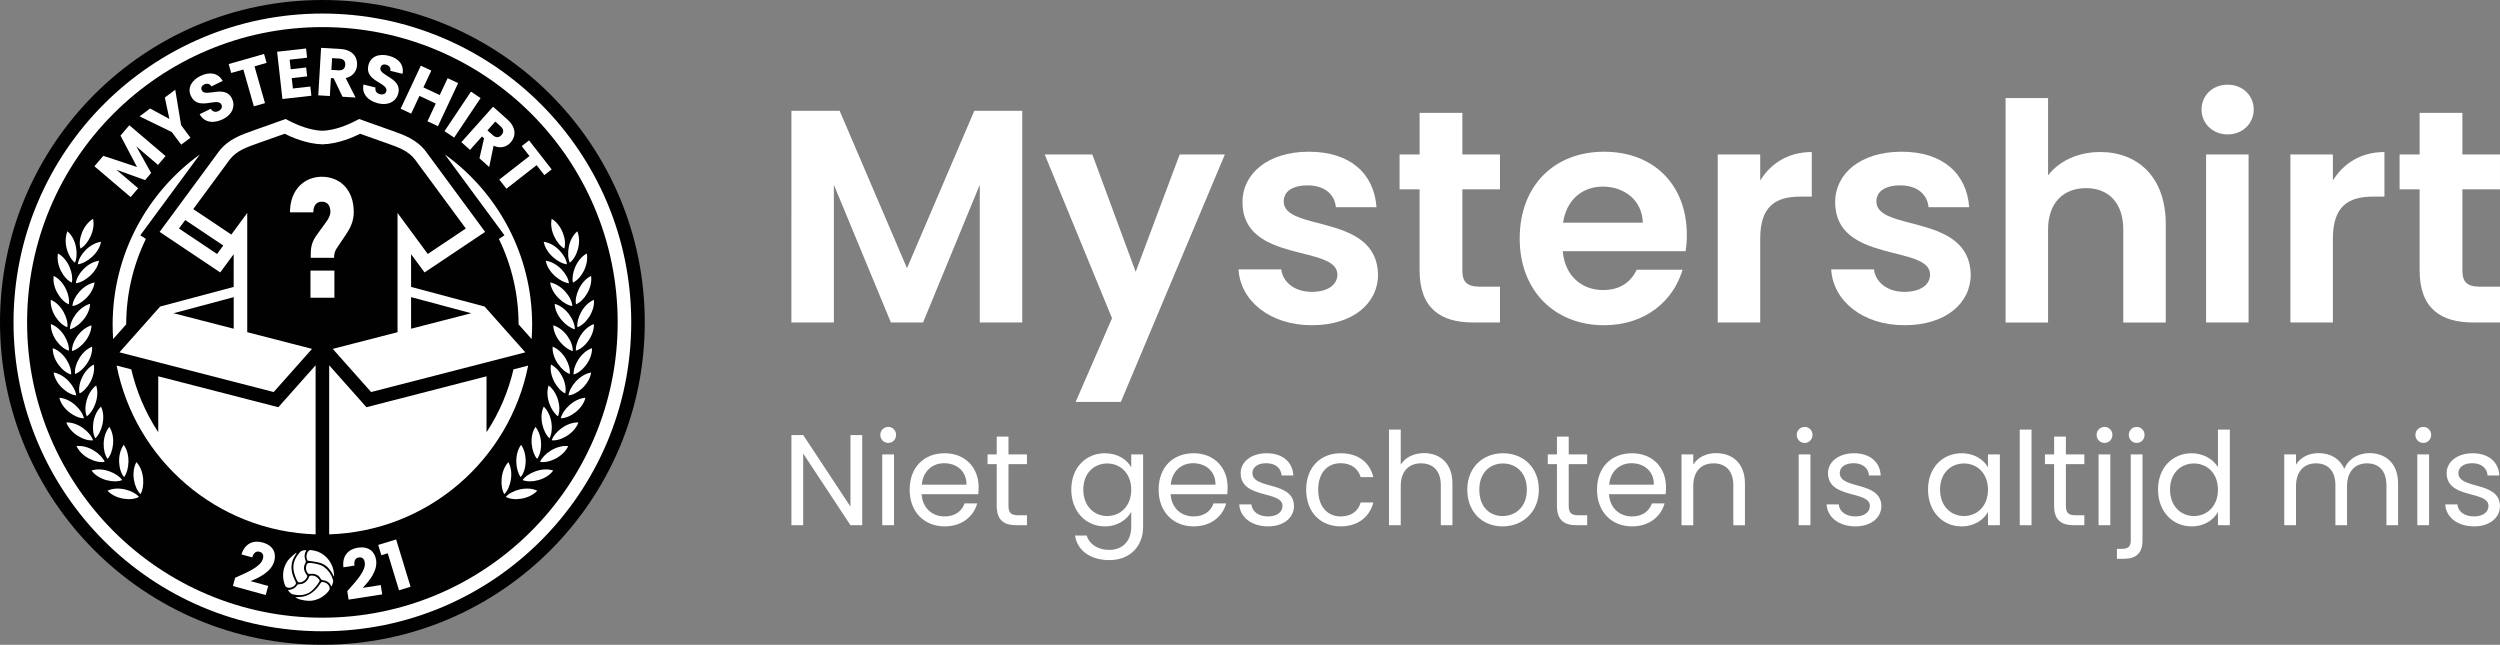 <svg viewBox="0 0 2443.67 630.24" xmlns="http://www.w3.org/2000/svg" id="a"><rect x="0" y="0" width="2443.67" height="630.24" fill="#808080" stroke="none"/><g id="b"><path fill="#010101" d="m315.12,617.02c-40.75,0-80.29-7.98-117.51-23.73-17.89-7.57-35.15-16.93-51.29-27.84-15.98-10.8-31.01-23.2-44.67-36.86-13.66-13.66-26.06-28.69-36.86-44.67-10.9-16.14-20.27-33.39-27.84-51.29-15.75-37.23-23.73-76.76-23.73-117.51s7.98-80.29,23.73-117.51c7.57-17.89,16.93-35.15,27.84-51.29,10.8-15.98,23.2-31.01,36.86-44.67,13.66-13.66,28.69-26.06,44.67-36.86,16.14-10.9,33.39-20.27,51.29-27.84,37.23-15.75,76.76-23.73,117.51-23.73s80.29,7.98,117.51,23.73c17.89,7.57,35.15,16.93,51.29,27.84,15.98,10.8,31.01,23.2,44.67,36.86,13.66,13.66,26.06,28.69,36.86,44.67,10.9,16.14,20.27,33.39,27.84,51.29,15.75,37.23,23.73,76.76,23.73,117.51s-7.98,80.29-23.73,117.51c-7.57,17.89-16.93,35.15-27.84,51.29-10.8,15.98-23.2,31.01-36.86,44.67s-28.69,26.06-44.67,36.86c-16.14,10.9-33.39,20.27-51.29,27.84-37.23,15.75-76.76,23.73-117.51,23.73h0Z"></path><path fill="#010101" d="m315.12,26.49c159.41,0,288.64,129.23,288.64,288.64s-129.23,288.64-288.64,288.64S26.48,474.54,26.48,315.13,155.71,26.49,315.12,26.49m0-26.49c-21.36,0-42.72,2.15-63.48,6.4-20.25,4.14-40.16,10.33-59.19,18.37-18.68,7.9-36.69,17.68-53.54,29.06-16.68,11.27-32.37,24.21-46.62,38.46s-27.19,29.94-38.46,46.62c-11.38,16.85-21.16,34.86-29.06,53.54-8.05,19.03-14.23,38.94-18.37,59.19-4.25,20.76-6.4,42.12-6.4,63.48s2.15,42.72,6.4,63.48c4.14,20.25,10.33,40.16,18.37,59.19,7.9,18.68,17.68,36.69,29.06,53.54,11.27,16.68,24.21,32.37,38.46,46.62s29.94,27.19,46.62,38.46c16.85,11.38,34.86,21.16,53.54,29.06,19.03,8.05,38.94,14.23,59.19,18.37,20.76,4.25,42.12,6.4,63.48,6.4s42.72-2.15,63.48-6.4c20.25-4.14,40.16-10.33,59.19-18.37,18.68-7.9,36.69-17.68,53.54-29.06,16.68-11.27,32.37-24.21,46.62-38.46s27.19-29.94,38.46-46.62c11.38-16.85,21.16-34.86,29.06-53.54,8.05-19.03,14.23-38.94,18.37-59.19,4.25-20.76,6.4-42.12,6.4-63.48s-2.15-42.72-6.4-63.48c-4.14-20.25-10.33-40.16-18.37-59.19-7.9-18.68-17.68-36.69-29.06-53.54-11.27-16.68-24.21-32.37-38.46-46.62s-29.94-27.19-46.62-38.46c-16.85-11.38-34.86-21.16-53.54-29.06-19.03-8.05-38.94-14.23-59.19-18.37C357.84,2.15,336.48,0,315.12,0h0Z"></path><path fill="#fff" d="m315.12,26.49c159.41,0,288.64,129.23,288.64,288.64s-129.23,288.64-288.64,288.64S26.48,474.54,26.48,315.13,155.71,26.49,315.12,26.49m0-13.25c-20.47,0-40.94,2.06-60.83,6.13-19.39,3.97-38.46,9.89-56.68,17.6-17.89,7.57-35.15,16.93-51.29,27.84-15.98,10.8-31.01,23.2-44.67,36.86-13.66,13.66-26.06,28.69-36.86,44.67-10.9,16.14-20.27,33.39-27.84,51.29-7.71,18.22-13.63,37.3-17.6,56.68-4.07,19.89-6.13,40.35-6.13,60.83s2.06,40.94,6.13,60.83c3.97,19.39,9.89,38.46,17.6,56.68,7.57,17.89,16.93,35.15,27.84,51.29,10.8,15.98,23.2,31.01,36.86,44.67,13.66,13.66,28.69,26.06,44.67,36.86,16.14,10.9,33.39,20.27,51.29,27.84,18.22,7.71,37.3,13.63,56.68,17.6,19.89,4.07,40.35,6.13,60.83,6.13s40.94-2.06,60.83-6.13c19.39-3.97,38.46-9.89,56.68-17.6,17.89-7.57,35.15-16.93,51.29-27.84,15.98-10.8,31.01-23.2,44.67-36.86,13.66-13.66,26.06-28.69,36.86-44.67,10.9-16.14,20.27-33.39,27.84-51.29,7.71-18.22,13.63-37.3,17.6-56.68,4.07-19.89,6.13-40.35,6.13-60.83s-2.06-40.94-6.13-60.83c-3.97-19.39-9.89-38.46-17.6-56.68-7.57-17.89-16.93-35.15-27.84-51.29-10.8-15.98-23.2-31.01-36.86-44.67-13.66-13.66-28.69-26.06-44.67-36.86-16.14-10.9-33.39-20.27-51.29-27.84-18.22-7.71-37.3-13.63-56.68-17.6-19.89-4.07-40.35-6.13-60.83-6.13h0Z"></path></g><g id="c"><path fill="#fff" d="m434.85,150.95c12.47,16.91,36.16,49.06,45.89,62.27l12.34,16.74-5.41,3.62c12.53,25.76,19.18,54.21,19.23,83.49l12.77,14.38c.32-4.64.48-9.32.48-14.04,0-68.54-33.63-129.22-85.3-166.45h0Zm-239.45,0c-51.67,37.22-85.3,97.91-85.3,166.45,0,4.72.16,9.4.48,14.04l12.77-14.38c.05-29.29,6.7-57.73,19.23-83.49l-5.41-3.62,12.34-16.74c9.73-13.21,33.43-45.36,45.9-62.27h0Z"></path></g><path fill="#fff" d="m92.29,162.52l8.67-10.19,32.97,10.92-16.15-30.69,8.62-10.14,35.41,30.13-7.34,8.63-21.24-18.07,14.5,25.99-5.92,6.96-28.07-10.14,21.29,18.11-7.34,8.63-35.41-30.13h0Z"></path><path fill="#fff" d="m136.42,113.73l10.3-7.68,18.86,10.23-4.47-20.95,10.2-7.6,5.7,34.58,9.18,12.32-9.08,6.77-9.18-12.32-31.51-15.34h0Z"></path><path fill="#fff" d="m217.79,116.56c-8.98,4.39-18.19,3.36-22.61-4.94l10.83-5.29c1.87,3.07,4.65,3.63,7.5,2.23,2.98-1.45,4.15-3.87,2.96-6.31-3.78-7.74-22.63,6.64-29.75-8.24-3.87-7.91.47-15.49,9.21-19.76,9.1-4.45,17.44-2.92,21.76,4.85l-11.01,5.38c-1.49-2.59-4.18-3.27-6.94-1.99-2.47,1.13-3.7,3.28-2.42,5.9,3.55,7.26,22.6-6.11,29.43,7.88,3.43,7.02.81,15.53-8.95,20.3h-.01Z"></path><path fill="#fff" d="m223.53,62.61l34.58-9.88,2.49,8.73-11.85,3.38,10.28,35.98-10.89,3.11-10.28-35.98-11.85,3.38-2.49-8.73h.01Z"></path><path fill="#fff" d="m300.17,56.4l-17.05,1.92,1.05,9.35,15.07-1.7.98,8.69-15.07,1.7,1.14,10.13,17.05-1.92,1.02,9.02-28.3,3.19-5.2-46.2,28.3-3.19,1.02,9.02h0Z"></path><path fill="#fff" d="m349.02,63.51c.48-8.07-4.82-14.95-16.19-15.62h0l-18.98-1.12-2.75,46.41,11.31.67,1.04-17.52,2.71.16,8.62,18.09,12.76.75-9.62-19.01c7.27-1.69,10.76-6.99,11.11-12.81h0Zm-11.53-.22c-.22,3.64-2.33,5.7-6.56,5.45l-7.01-.41.68-11.5,7.01.41c4.23.25,6.08,2.62,5.88,6.05h0Z"></path><path fill="#fff" d="m369.47,100.94c-9.71-2.4-16.1-9.1-14.16-18.31l11.7,2.9c-.54,3.55,1.23,5.76,4.32,6.53,3.21.79,5.67-.3,6.32-2.94,2.07-8.36-21.61-9.44-17.52-25.42,2.12-8.55,10.3-11.57,19.75-9.23,9.84,2.43,15.25,8.96,13.57,17.69l-11.89-2.94c.52-2.94-1.1-5.18-4.05-5.98-2.62-.72-4.95.14-5.65,2.97-1.94,7.84,21.24,9.83,17.5,24.94-1.88,7.59-9.35,12.42-19.89,9.81h0v-.02Z"></path><path fill="#fff" d="m425.95,101.21l-15.95-7.47-8.12,17.33-10.26-4.8,19.72-42.1,10.26,4.8-7.72,16.49,15.95,7.47,7.72-16.49,10.26,4.8-19.72,42.1-10.26-4.8,8.12-17.33h0Z"></path><path fill="#fff" d="m460.34,89.57l9.42,6.29-25.84,38.65-9.42-6.29,25.84-38.65h0Z"></path><path fill="#fff" d="m496.14,116.95l-14.18-12.66-30.98,34.67,8.45,7.55,11.69-13.09,2.02,1.81-4.48,19.53,9.53,8.52,4.27-20.88c6.75,3.19,12.78,1.2,16.66-3.14,5.38-6.03,5.5-14.71-2.99-22.3h.01Zm-5.91,14.97c-2.43,2.72-5.37,3.02-8.53.2l-5.24-4.68,7.68-8.59,5.24,4.68c3.16,2.82,3.14,5.83.85,8.4h0Z"></path><path fill="#fff" d="m517.12,137.23l22.12,28.35-7.15,5.58-7.58-9.71-29.5,23.02-6.97-8.93,29.5-23.02-7.58-9.71,7.15-5.58h.01Z"></path><path fill="#fff" d="m119.43,469.25c-4.67-6.76-18.99-13.02-29.94-9.31,6.77,9.35,22.03,12.6,29.94,9.31h0Z"></path><path fill="#fff" d="m52.41,364.09c1.65,11.52,13.6,21.62,22.11,22.41-.89-8.1-10.45-20.41-22.11-22.41h0Z"></path><path fill="#fff" d="m90.94,430.37c-2.45-7.79-14.41-17.9-26.11-17.41,3.99,10.86,17.57,18.45,26.11,17.41h0Z"></path><path fill="#fff" d="m51.56,340.33c-.25,11.63,9.64,23.45,17.97,25.74.63-8.27-6.94-22.09-17.97-25.74h0Z"></path><path fill="#fff" d="m102.33,451.41c-3.16-7.58-15.87-16.72-27.51-15.37,4.86,10.7,19.11,17,27.51,15.37h0Z"></path><path fill="#fff" d="m77.77,384.58c7.42-3.48,15.92-16.64,13.92-28.31-10.37,5.45-16.02,19.95-13.92,28.31h0Z"></path><path fill="#fff" d="m68.36,321.86c8.06-2,19.2-13.03,19.72-24.88-11.31,3.13-19.83,16.24-19.72,24.88h0Z"></path><path fill="#fff" d="m73.35,365.57c7.8-2.79,17.53-15.1,16.69-26.74-10.85,4.44-17.85,18.23-16.69,26.74h0Z"></path><path fill="#fff" d="m70.39,343.12c7.95-2,18.81-13.43,19.03-25.12-11.22,3.39-19.49,16.51-19.03,25.12h0Z"></path><path fill="#fff" d="m49.66,293.06c-.99,11.44,8.05,24.04,16.22,26.81,1.03-8.02-5.38-22.39-16.22-26.81h0Z"></path><path fill="#fff" d="m56.67,247.77c-2.14,11.48,5.61,24.88,13.53,28.46,1.85-7.97-3.03-22.76-13.53-28.46h0Z"></path><path fill="#fff" d="m52.49,269.69c-1.74,11.46,6.87,24.62,14.75,27.8,1.57-8.01-4.14-22.59-14.75-27.8h0Z"></path><path fill="#fff" d="m49.7,316.76c-.34,11.66,9.35,23.73,17.63,25.99.69-8.1-6.59-22.06-17.63-25.99h0Z"></path><path fill="#fff" d="m82.09,408.88c-1.72-8.03-12.56-19.3-24.09-20.07,2.67,11.23,15.53,20.08,24.09,20.07h0Z"></path><path fill="#fff" d="m93.99,376.77c-9.23,7.04-12.64,22.19-9.15,30.2,6.76-4.84,12.89-19.16,9.15-30.2h0Z"></path><path fill="#fff" d="m73.25,256.75c3.48-7.51,1.69-23.09-7.34-30.68-4.45,10.83.46,25.4,7.34,30.68h0Z"></path><path fill="#fff" d="m74.1,276.87c8.25-.88,20.75-10.65,22.68-22.02-11.63,1.62-21.78,13.48-22.68,22.02h0Z"></path><path fill="#fff" d="m78.66,242.96c7.13-3.93,14.9-17.68,12.29-29.09-10.03,6.11-14.91,20.88-12.29,29.09h0Z"></path><path fill="#fff" d="m76.07,258.35c8.25-.88,20.75-10.65,22.68-22.02-11.62,1.63-21.78,13.48-22.68,22.02h0Z"></path><path fill="#fff" d="m70.81,299.15c8.16-1.16,20.14-11.34,21.64-23.08-11.4,2.29-21.21,14.5-21.64,23.08h0Z"></path><path fill="#fff" d="m106.85,417.25c-7.33,9.02-6.83,24.51-1.62,31.3,5.4-6.21,8.1-21.54,1.62-31.3h0Z"></path><path fill="#fff" d="m93.13,428.44c6.21-5.57,10.66-20.53,5.61-31.01-8.37,8.03-9.78,23.33-5.61,31.01h0Z"></path><path fill="#fff" d="m135.84,485.71c-5.24-6.26-20.16-11.02-30.78-6.09,7.84,8.51,23.29,10.31,30.78,6.09h0Z"></path><path fill="#fff" d="m120.9,434.79c-6.67,9.49-5.35,24.97.41,31.56,4.97-6.66,6.5-22.16-.41-31.56h0Z"></path><path fill="#fff" d="m133.33,451.73c-5.55,10.18-2.28,25.19,4.01,31.26,4.24-7.19,3.97-22.79-4.01-31.26h0Z"></path><path fill="#fff" d="m510.82,469.25c7.91,3.28,23.17.04,29.94-9.31-10.95-3.71-25.27,2.56-29.94,9.31h0Z"></path><path fill="#fff" d="m577.83,364.09c-11.66,2.01-21.22,14.31-22.11,22.41,8.51-.79,20.46-10.89,22.11-22.41h0Z"></path><path fill="#fff" d="m539.3,430.37c8.54,1.04,22.12-6.55,26.11-17.41-11.7-.49-23.66,9.62-26.11,17.41h0Z"></path><path fill="#fff" d="m578.68,340.33c-11.03,3.66-18.6,17.47-17.97,25.74,8.33-2.29,18.22-14.11,17.97-25.74h0Z"></path><path fill="#fff" d="m527.91,451.41c8.4,1.63,22.65-4.67,27.51-15.37-11.64-1.35-24.35,7.79-27.51,15.37h0Z"></path><path fill="#fff" d="m552.47,384.58c2.1-8.36-3.56-22.87-13.92-28.31-2,11.67,6.51,24.83,13.92,28.31h0Z"></path><path fill="#fff" d="m561.89,321.86c.11-8.65-8.4-21.75-19.72-24.88.52,11.86,11.66,22.89,19.72,24.88h0Z"></path><path fill="#fff" d="m556.89,365.57c1.17-8.5-5.83-22.3-16.69-26.74-.85,11.64,8.89,23.95,16.69,26.74h0Z"></path><path fill="#fff" d="m559.85,343.12c.46-8.61-7.81-21.73-19.03-25.12.22,11.68,11.07,23.12,19.03,25.12h0Z"></path><path fill="#fff" d="m580.58,293.06c-10.84,4.43-17.26,18.8-16.22,26.81,8.17-2.77,17.22-15.38,16.22-26.81h0Z"></path><path fill="#fff" d="m573.57,247.77c-10.5,5.7-15.38,20.49-13.53,28.46,7.91-3.58,15.67-16.98,13.53-28.46h0Z"></path><path fill="#fff" d="m577.75,269.69c-10.61,5.21-16.32,19.79-14.75,27.8,7.88-3.18,16.49-16.33,14.75-27.8h0Z"></path><path fill="#fff" d="m580.54,316.76c-11.04,3.93-18.32,17.88-17.63,25.99,8.28-2.26,17.98-14.33,17.63-25.99h0Z"></path><path fill="#fff" d="m548.16,408.88c8.56,0,21.42-8.84,24.09-20.07-11.54.77-22.37,12.04-24.09,20.07h0Z"></path><path fill="#fff" d="m536.25,376.77c-3.74,11.05,2.39,25.37,9.15,30.2,3.5-8.01.08-23.17-9.15-30.2h0Z"></path><path fill="#fff" d="m556.99,256.75c6.88-5.27,11.78-19.85,7.34-30.68-9.03,7.58-10.81,23.17-7.34,30.68h0Z"></path><path fill="#fff" d="m556.14,276.87c-.9-8.54-11.06-20.4-22.68-22.02,1.93,11.37,14.43,21.13,22.68,22.02h0Z"></path><path fill="#fff" d="m551.58,242.96c2.62-8.21-2.26-22.98-12.29-29.09-2.61,11.41,5.16,25.16,12.29,29.09h0Z"></path><path fill="#fff" d="m554.17,258.35c-.9-8.54-11.06-20.39-22.68-22.02,1.92,11.37,14.43,21.14,22.68,22.02h0Z"></path><path fill="#fff" d="m559.43,299.15c-.44-8.58-10.24-20.79-21.64-23.08,1.5,11.74,13.49,21.92,21.64,23.08h0Z"></path><path fill="#fff" d="m523.39,417.25c-6.48,9.76-3.78,25.09,1.62,31.3,5.21-6.8,5.71-22.28-1.62-31.3h0Z"></path><path fill="#fff" d="m537.11,428.44c4.17-7.68,2.75-22.98-5.61-31.01-5.05,10.48-.59,25.44,5.61,31.01h0Z"></path><path fill="#fff" d="m494.41,485.71c7.49,4.22,22.94,2.42,30.78-6.09-10.62-4.93-25.54-.17-30.78,6.09h0Z"></path><path fill="#fff" d="m509.34,434.79c-6.91,9.4-5.38,24.9-.41,31.56,5.76-6.59,7.07-22.07.41-31.56h0Z"></path><path fill="#fff" d="m496.92,451.73c-7.98,8.47-8.25,24.07-4.01,31.26,6.29-6.07,9.57-21.08,4.01-31.26h0Z"></path><path fill="#fff" d="m229.89,564.7c12.15-5.45,24.92-10.65,27.08-18.5.93-3.39,0-5.98-3.32-6.89-3.26-.9-5.88,1.13-7.09,5.53l-10.54-2.9c3.43-11.21,12.11-14.04,20.61-11.7,10.6,2.92,13.62,10.42,11.45,18.27-2.82,10.22-14.2,15.87-23.17,19.51l17.24,4.75-2.45,8.87-32.05-8.83,2.23-8.11h.01Z"></path><path fill="#fff" d="m339.46,577.79c8.84-9.96,18.34-19.95,17.09-28-.54-3.47-2.46-5.45-5.86-4.92-3.34.52-4.89,3.44-4.19,7.96l-10.8,1.68c-1.48-11.63,5.27-17.78,13.98-19.14,10.86-1.69,16.69,3.9,17.95,11.95,1.63,10.47-6.42,20.3-13.11,27.31l17.67-2.75,1.42,9.1-32.85,5.12-1.3-8.31h0Z"></path><path fill="#fff" d="m379.01,540.8l-6.27,1.91-3.07-10.07,17.55-5.35,14.09,46.25-11.28,3.44-11.02-36.17h0Z"></path><path fill="#fff" d="m278.29,391.04l30.21-34v165.28c-96.6-3.07-176.34-72.96-194.51-164.97l14.34,3.69c2.47,10.59,5.85,21,10.08,31,4.48,10.58,9.94,20.82,16.27,30.45v-54.67l109.55,28.21,7.83,2.02h0l5.37-6.04.86-.97h0Z"></path><path fill="#fff" d="m516.26,357.35c-18.17,92.01-97.91,161.9-194.51,164.97v-165.28l30.21,34,.86.97,5.37,6.04h0l7.83-2.02,109.55-28.21v54.67c6.33-9.64,11.8-19.87,16.27-30.45,4.23-10,7.61-20.41,10.08-31l14.34-3.69h0Z"></path><path fill="#fff" d="m303.48,264.49v26.51h23.38v-26.51h-23.38Zm11.13-91.72c-16.84,0-31.17,12.35-31.17,34.75h22.82c0-5.93,2.5-10.37,8.35-10.37s8.35,4.28,8.35,10.05c0,2.63-1.67,6.42-3.76,9.22l-9.74,13.5c-4.17,5.77-5.7,10.87-5.7,18.28v3.79h22.82v-1.48c0-2.8,1.25-5.93,2.5-7.74l9.6-14.33c3.9-5.93,7.1-12.51,7.1-21.08,0-22.89-14.33-34.58-31.17-34.58h0Z"></path><path fill="#fff" d="m322.26,575.54c-.42,2.75-6.31,7.91-11.23,9.93-4.72,1.87-8.07,2.24-13.35,1.43-3.26-.5-5.16-1.05-6.95-1.94-2.7-1.34-2.79-1.26,2.37-1.44,6.97-.21,13.5-4.09,18.46-10.98l2.29-3.22c.27-.38.74-.58,1.2-.51l1.09.17c.99.15,2.56.79,3.43,1.4,1.7,1.23,2.92,3.57,2.68,5.15h.01Z"></path><path fill="#fff" d="m311.62,569.3c-1.26,2.22-4.28,5.89-6.57,7.92-4.24,3.88-10.75,5.39-17.18,4.05-2.86-.57-3.22-.76-4.92-2.6l-1.21-1.37c-.24-.27-.07-.7.29-.73l1.21-.09c2.59-.26,5.29-1.83,6.74-3.89,1.01-1.43,1.34-1.6,3.01-1.56,3.53.14,7.69-2.91,8.87-6.6.34-1.09.77-1.55,1.67-1.72,1.86-.37,4.07.09,5.79,1.24.88.57,1.99,1.62,2.46,2.31.86,1.27.85,1.32-.16,3.05h0Z"></path><path fill="#fff" d="m288.77,571.35c-1.75,2.5-5.28,3.81-7.87,2.93-1.71-.61-2.32-1.5-3.14-4.48-2.18-7.85-.95-15.35,3.56-21.86,1.57-2.22,7.68-7.7,8.49-7.58.17.03-.38,1.08-1.23,2.32-4.72,7.05-4.91,15.15-.5,24.26,1.51,3.08,1.53,3.18.69,4.41h0Z"></path><path fill="#fff" d="m325.06,570.74c-.43,1.39-.96,2.54-1.09,2.51-.12-.06-.55-.74-.91-1.55-.94-2.16-3.61-3.98-6.53-4.42-2.23-.34-2.48-.47-3.41-2.1-1.81-3.13-5.68-4.82-9.77-4.22-1.61.19-1.82.12-2.71-.98-1.29-1.6-1.8-3.75-1.46-5.98.46-3.01,1.33-3.84,3.87-3.76,2.58.09,7.31,1.03,10.18,2.08,4.83,1.75,9.79,7.21,11.72,12.99.91,2.69.91,2.95.1,5.42h0Z"></path><path fill="#fff" d="m325.5,561.84c-.77-2.14-4.66-7.17-6.68-8.62-3.48-2.51-6.15-3.44-12.34-4.35l-5.85-.85-.69-1.82c-.91-2.38-.18-5.74,1.54-7.5,1.15-1.19,1.28-1.21,4.29-.75,1.67.26,4.2.95,5.53,1.5,8.5,3.58,14.46,12.05,15.16,21.29.22,3.15-.1,3.5-.96,1.08h0v.02Z"></path><path fill="#fff" d="m300.1,564.2c-1.25,3.02-5.1,5.46-7.89,5.08-1.12-.17-2.3-2.2-3.96-6.84-2.91-8.27-1.65-14.79,4.27-21.89,1.56-1.87,2.09-2.18,4.31-2.59,2.2-.42,2.95-.15,2.25.83-1.44,1.98-1.77,5.26-.78,8.01.87,2.33.87,2.37-.18,4.32-1.63,3.22-1.27,6.61,1.18,10.11,1.09,1.48,1.19,1.98.82,2.98h-.02Z"></path><path fill="#fff" d="m284.83,119.22h0l-.1-.05.1.05Z"></path><path fill="#fff" d="m506.01,336l-32.3-36.36-71.89-19.21v-31.97l13.15,17.84,59.23-39.64-17.95-24.35c-14.98-20.33-34.49-46.79-39.05-52.98-.03-.04-.08-.11-.13-.18-.21-.29-.52-.73-.93-1.26-8.95-11.64-21.01-15.91-33.78-20.43l-.69-.24c-9.92-3.52-16.32-5.78-20.44-7.25l-.33-.12c-5.11-1.82-9.85-3.53-9.85-3.53l-3.49,1.8c-.45.24-1.13.6-2.01,1.03l-.05.03-.1.05c-5.46,2.7-18.11,8.24-30.29,8.59-12.18-.35-24.83-5.9-30.29-8.59-.03-.01-.07-.03-.1-.05l-.05-.03c-.87-.43-1.56-.79-2.01-1.03l-3.49-1.8s-4.74,1.71-9.85,3.53l-.33.12c-4.12,1.46-10.52,3.73-20.44,7.25l-.69.24c-12.77,4.52-24.83,8.79-33.78,20.43-.41.53-.72.97-.93,1.26-.05.07-.1.14-.13.18-4.56,6.19-24.06,32.65-39.05,52.98l-17.95,24.35,59.23,39.64,13.15-17.84v31.97l-71.89,19.21-32.3,36.36-7.45,8.39,150.75,38.81,37.48-42.18h0l-63.33-16.31v-116.55l-15.57,21.13-37.2-24.89c14.21-19.27,30.66-41.6,34.8-47.22.06-.08.13-.18.21-.29.18-.25.41-.56.69-.93,6.56-8.53,15.89-11.83,27.7-16.01l.69-.25c12.64-4.48,21.09-7.47,25.25-8.95,6.1,3.08,21.31,9.93,36.71,10.32h.34c15.4-.38,30.61-7.23,36.71-10.32,4.16,1.48,12.6,4.48,25.25,8.95l.69.25c11.81,4.18,21.14,7.48,27.7,16.01.28.37.51.68.69.93.08.11.15.21.21.29,3.61,4.89,16.54,22.44,29.2,39.61l3.6,4.88c.45.61.9,1.22,1.34,1.82.11.15.22.3.33.45s.22.3.33.45h0l7.87,10.68,1.79,2.42,4.32,5.86-37.19,24.89-3.67-4.98-2.44-3.31-7.87-10.67-15.57-21.13v116.55l-63.33,16.31h0l37.48,42.19,150.75-38.81-7.45-8.39h-.01Zm-277.57-14.69l-12.13-3.12-.13-.03-20.43-5.26-14.11-3.63-12.02-3.1,26.07-6.97,20.62-5.51,12.13-3.24v30.86Zm-10.19-81.34l-6.11,8.28-37.19-24.89,6.1-8.28,37.2,24.89h0Zm230.37,69.29l-14.11,3.63-20.43,5.26-.13.03-12.13,3.12v-30.86l12.13,3.24,20.62,5.51,26.07,6.97-12.02,3.1h0Z"></path><path fill="#fff" d="m773.59,108.28h47.14l65.82,153.87,65.82-153.87h46.84v206.94h-41.51v-134.6l-55.44,134.6h-31.43l-55.74-134.6v134.6h-41.51V108.28h0Z"></path><path fill="#fff" d="m1153.09,150.97h44.18l-101.69,241.93h-44.18l35.58-81.83-65.82-160.1h46.55l42.4,114.74,42.99-114.74h-.01Z"></path><path fill="#fff" d="m1282.36,317.89c-41.21,0-69.97-24.01-71.75-54.55h41.8c1.48,12.45,13.05,21.94,29.65,21.94s25.2-7.41,25.2-16.9c0-29.35-92.8-10.67-92.8-70.86,0-27.28,24.31-49.22,64.93-49.22s63.74,21.64,66.12,54.26h-39.73c-1.19-12.75-11.27-21.35-27.57-21.35-15.42,0-23.42,6.23-23.42,15.71,0,29.94,91.02,11.27,92.21,71.45,0,28.17-24.61,49.51-64.63,49.51h-.01Z"></path><path fill="#fff" d="m1387.61,185.07h-19.57v-34.1h19.57v-40.62h41.8v40.62h36.76v34.1h-36.76v79.46c0,10.97,4.45,15.71,17.49,15.71h19.27v34.98h-26.09c-31.43,0-52.48-13.34-52.48-50.99v-79.16h0Z"></path><path fill="#fff" d="m1567.87,317.89c-47.73,0-82.42-33.21-82.42-84.79s33.8-84.79,82.42-84.79,80.94,32.32,80.94,81.24c0,5.34-.3,10.67-1.19,16.01h-120.07c2.08,24.31,18.68,37.95,39.43,37.95,17.79,0,27.57-8.89,32.91-19.86h44.77c-8.89,30.24-36.17,54.26-76.79,54.26v-.02Zm-40.02-100.21h77.97c-.59-21.64-17.79-35.28-39.14-35.28-19.86,0-35.58,12.75-38.84,35.28h.01Z"></path><path fill="#fff" d="m1720.55,315.22h-41.51v-164.25h41.51v25.5c10.38-16.9,27.57-27.87,50.4-27.87v43.58h-10.97c-24.61,0-39.43,9.49-39.43,41.21v81.83h0Z"></path><path fill="#fff" d="m1861.68,317.89c-41.21,0-69.97-24.01-71.75-54.55h41.8c1.48,12.45,13.05,21.94,29.65,21.94s25.2-7.41,25.2-16.9c0-29.35-92.8-10.67-92.8-70.86,0-27.28,24.31-49.22,64.93-49.22s63.74,21.64,66.12,54.26h-39.73c-1.19-12.75-11.27-21.35-27.57-21.35-15.42,0-23.42,6.23-23.42,15.71,0,29.94,91.02,11.27,92.21,71.45,0,28.17-24.61,49.51-64.63,49.51h-.01Z"></path><path fill="#fff" d="m1960.41,95.83h41.51v75.6c10.67-13.93,29.05-22.83,50.99-22.83,37.06,0,64.04,24.9,64.04,70.27v96.36h-41.51v-90.72c0-26.39-14.53-40.62-36.47-40.62s-37.06,14.23-37.06,40.62v90.72h-41.51V95.83h0Z"></path><path fill="#fff" d="m2151.94,107.09c0-13.64,10.67-24.31,25.5-24.31s25.5,10.67,25.5,24.31-10.97,24.31-25.5,24.31-25.5-10.67-25.5-24.31Zm4.45,43.88h41.51v164.25h-41.51v-164.25Z"></path><path fill="#fff" d="m2280.31,315.22h-41.51v-164.25h41.51v25.5c10.38-16.9,27.57-27.87,50.4-27.87v43.58h-10.97c-24.61,0-39.43,9.49-39.43,41.21v81.83h0Z"></path><path fill="#fff" d="m2365.11,185.07h-19.57v-34.1h19.57v-40.62h41.8v40.62h36.76v34.1h-36.76v79.46c0,10.97,4.45,15.71,17.49,15.71h19.27v34.98h-26.09c-31.43,0-52.48-13.34-52.48-50.99v-79.16h.01Z"></path><path fill="#fff" d="m842.8,425.24v88.15h-11.49l-46.22-70.09v70.09h-11.49v-88.15h11.49l46.22,69.96v-69.96h11.49Z"></path><path fill="#fff" d="m860.48,425.11c0-4.42,3.41-7.83,7.83-7.83,4.17,0,7.58,3.41,7.58,7.83s-3.41,7.83-7.58,7.83c-4.42,0-7.83-3.41-7.83-7.83Zm1.89,19.07h11.49v69.21h-11.49v-69.21h0Z"></path><path fill="#fff" d="m923.37,514.52c-19.7,0-34.22-13.89-34.22-35.87s14.02-35.61,34.22-35.61,33.21,14.14,33.21,33.09c0,2.53-.13,4.55-.38,6.95h-55.31c.88,14.02,10.73,21.72,22.48,21.72,10.36,0,16.92-5.3,19.45-12.76h12.38c-3.54,12.63-14.65,22.48-31.82,22.48h-.01Zm-22.35-40.79h43.7c.13-13.51-9.98-20.96-21.85-20.96-11.24,0-20.59,7.45-21.85,20.96h0Z"></path><path fill="#fff" d="m974.27,453.65h-8.97v-9.47h8.97v-17.43h11.49v17.43h18.06v9.47h-18.06v40.79c0,6.82,2.53,9.22,9.6,9.22h8.46v9.72h-10.36c-12.25,0-19.2-5.05-19.2-18.94v-40.79h.01Z"></path><path fill="#fff" d="m1079.98,443.04c12.63,0,21.72,6.31,25.76,13.77v-12.63h11.62v70.72c0,19.07-12.76,32.58-33.09,32.58-18.19,0-31.19-9.22-33.47-23.99h11.37c2.53,8.33,10.73,14.02,22.1,14.02,12.25,0,21.47-7.83,21.47-22.61v-14.52c-4.17,7.45-13.13,14.14-25.76,14.14-18.56,0-32.83-14.52-32.83-35.99s14.27-35.49,32.83-35.49h0Zm2.27,9.98c-12.63,0-23.36,9.22-23.36,25.51s10.73,25.89,23.36,25.89,23.49-9.47,23.49-25.76-10.86-25.64-23.49-25.64Z"></path><path fill="#fff" d="m1166.74,514.52c-19.7,0-34.22-13.89-34.22-35.87s14.02-35.61,34.22-35.61,33.21,14.14,33.21,33.09c0,2.53-.13,4.55-.38,6.95h-55.31c.88,14.02,10.73,21.72,22.48,21.72,10.36,0,16.92-5.3,19.45-12.76h12.38c-3.54,12.63-14.65,22.48-31.82,22.48h0Zm-22.35-40.79h43.7c.13-13.51-9.98-20.96-21.85-20.96-11.24,0-20.59,7.45-21.85,20.96Z"></path><path fill="#fff" d="m1239.61,514.52c-16.16,0-27.53-8.84-28.29-21.47h11.87c.63,6.69,6.57,11.75,16.29,11.75,9.09,0,14.14-4.55,14.14-10.23,0-15.41-40.92-6.44-40.92-32.2,0-10.61,9.98-19.32,25.38-19.32s25.38,8.21,26.14,21.72h-11.49c-.51-6.95-5.81-12-15.03-12-8.46,0-13.51,4.04-13.51,9.6,0,16.42,40.16,7.45,40.66,32.2,0,11.37-9.98,19.95-25.26,19.95h.02Z"></path><path fill="#fff" d="m1310.46,443.04c17.18,0,28.41,8.84,31.95,23.36h-12.38c-2.4-8.33-9.35-13.64-19.57-13.64-12.63,0-21.97,8.97-21.97,25.89s9.35,26.14,21.97,26.14c10.23,0,17.05-4.93,19.57-13.64h12.38c-3.54,13.77-14.78,23.36-31.95,23.36-19.7,0-33.72-13.89-33.72-35.87s14.02-35.61,33.72-35.61h0Z"></path><path fill="#fff" d="m1357.69,419.93h11.49v34.22c4.55-7.33,13.13-11.24,22.86-11.24,15.41,0,27.66,9.85,27.66,29.68v40.79h-11.37v-39.15c0-14.14-7.7-21.34-19.32-21.34s-19.83,7.32-19.83,22.23v38.27h-11.49v-93.45h0Z"></path><path fill="#fff" d="m1468.7,514.52c-19.57,0-34.48-13.89-34.48-35.87s15.41-35.61,34.98-35.61,34.98,13.77,34.98,35.61-15.79,35.87-35.49,35.87h.01Zm0-10.1c12,0,23.74-8.21,23.74-25.76s-11.49-25.64-23.36-25.64-23.11,8.21-23.11,25.64,10.73,25.76,22.73,25.76h0Z"></path><path fill="#fff" d="m1521.87,453.65h-8.97v-9.47h8.97v-17.43h11.49v17.43h18.06v9.47h-18.06v40.79c0,6.82,2.53,9.22,9.6,9.22h8.46v9.72h-10.36c-12.25,0-19.2-5.05-19.2-18.94v-40.79h.01Z"></path><path fill="#fff" d="m1595.25,514.52c-19.7,0-34.22-13.89-34.22-35.87s14.02-35.61,34.22-35.61,33.21,14.14,33.21,33.09c0,2.53-.13,4.55-.38,6.95h-55.31c.88,14.02,10.73,21.72,22.48,21.72,10.36,0,16.92-5.3,19.45-12.76h12.38c-3.54,12.63-14.65,22.48-31.82,22.48h0Zm-22.35-40.79h43.7c.13-13.51-9.98-20.96-21.85-20.96-11.24,0-20.59,7.45-21.85,20.96Z"></path><path fill="#fff" d="m1694.26,474.24c0-14.14-7.7-21.34-19.32-21.34s-19.83,7.32-19.83,22.23v38.27h-11.49v-69.21h11.49v9.85c4.55-7.2,12.88-11.11,22.23-11.11,16.04,0,28.29,9.85,28.29,29.68v40.79h-11.37v-39.15h0Z"></path><path fill="#fff" d="m1756.27,425.11c0-4.42,3.41-7.83,7.83-7.83,4.17,0,7.58,3.41,7.58,7.83s-3.41,7.83-7.58,7.83c-4.42,0-7.83-3.41-7.83-7.83Zm1.89,19.07h11.49v69.21h-11.49v-69.21h0Z"></path><path fill="#fff" d="m1813.73,514.52c-16.16,0-27.53-8.84-28.29-21.47h11.87c.63,6.69,6.57,11.75,16.29,11.75,9.09,0,14.14-4.55,14.14-10.23,0-15.41-40.92-6.44-40.92-32.2,0-10.61,9.98-19.32,25.38-19.32s25.38,8.21,26.14,21.72h-11.49c-.5-6.95-5.81-12-15.03-12-8.46,0-13.51,4.04-13.51,9.6,0,16.42,40.16,7.45,40.67,32.2,0,11.37-9.98,19.95-25.26,19.95h.01Z"></path><path fill="#fff" d="m1917.42,443.04c12.88,0,21.72,6.57,25.76,13.77v-12.63h11.62v69.21h-11.62v-12.88c-4.17,7.45-13.13,14.02-25.89,14.02-18.44,0-32.71-14.52-32.71-35.99s14.27-35.49,32.83-35.49h.01Zm2.27,9.98c-12.63,0-23.36,9.22-23.36,25.51s10.73,25.89,23.36,25.89,23.49-9.47,23.49-25.76-10.86-25.64-23.49-25.64Z"></path><path fill="#fff" d="m1974.25,419.93h11.49v93.45h-11.49v-93.45Z"></path><path fill="#fff" d="m2007.84,453.65h-8.97v-9.47h8.97v-17.43h11.49v17.43h18.06v9.47h-18.06v40.79c0,6.82,2.53,9.22,9.6,9.22h8.46v9.72h-10.36c-12.25,0-19.2-5.05-19.2-18.94v-40.79h.01Z"></path><path fill="#fff" d="m2049.39,425.11c0-4.42,3.41-7.83,7.83-7.83,4.17,0,7.58,3.41,7.58,7.83s-3.41,7.83-7.58,7.83c-4.42,0-7.83-3.41-7.83-7.83Zm1.89,19.07h11.49v69.21h-11.49v-69.21h0Z"></path><path fill="#fff" d="m2094.23,444.18v84.23c0,12.5-6.57,17.81-18.31,17.81h-6.69v-9.72h4.8c6.31,0,8.71-2.27,8.71-8.33v-83.98h11.49Zm-13.39-19.07c0-4.42,3.41-7.83,7.7-7.83s7.7,3.41,7.7,7.83-3.41,7.83-7.7,7.83-7.7-3.41-7.7-7.83Z"></path><path fill="#fff" d="m2142.34,443.04c10.86,0,20.84,5.56,25.64,13.51v-36.62h11.62v93.45h-11.62v-13.01c-4.17,7.7-13.13,14.14-25.76,14.14-18.56,0-32.83-14.52-32.83-35.99s14.27-35.49,32.96-35.49h0Zm2.15,9.98c-12.63,0-23.36,9.22-23.36,25.51s10.73,25.89,23.36,25.89,23.49-9.47,23.49-25.76-10.86-25.64-23.49-25.64Z"></path><path fill="#fff" d="m2332.66,474.24c0-14.14-7.58-21.34-18.94-21.34s-19.57,7.45-19.57,22.35v38.14h-11.37v-39.15c0-14.14-7.58-21.34-18.94-21.34s-19.57,7.45-19.57,22.35v38.14h-11.49v-69.21h11.49v9.98c4.55-7.33,12.76-11.24,21.85-11.24,11.37,0,20.84,5.05,25.38,15.41,4.04-9.98,13.89-15.41,24.5-15.41,15.79,0,28.04,9.85,28.04,29.68v40.79h-11.37v-39.15h0Z"></path><path fill="#fff" d="m2360.96,425.11c0-4.42,3.41-7.83,7.83-7.83,4.17,0,7.58,3.41,7.58,7.83s-3.41,7.83-7.58,7.83c-4.42,0-7.83-3.41-7.83-7.83Zm1.89,19.07h11.49v69.21h-11.49v-69.21h0Z"></path><path fill="#fff" d="m2418.42,514.52c-16.16,0-27.53-8.84-28.29-21.47h11.87c.63,6.69,6.57,11.75,16.29,11.75,9.09,0,14.14-4.55,14.14-10.23,0-15.41-40.92-6.44-40.92-32.2,0-10.61,9.98-19.32,25.38-19.32s25.38,8.21,26.14,21.72h-11.49c-.5-6.95-5.81-12-15.03-12-8.46,0-13.51,4.04-13.51,9.6,0,16.42,40.16,7.45,40.67,32.2,0,11.37-9.98,19.95-25.26,19.95h.01Z"></path></svg>
